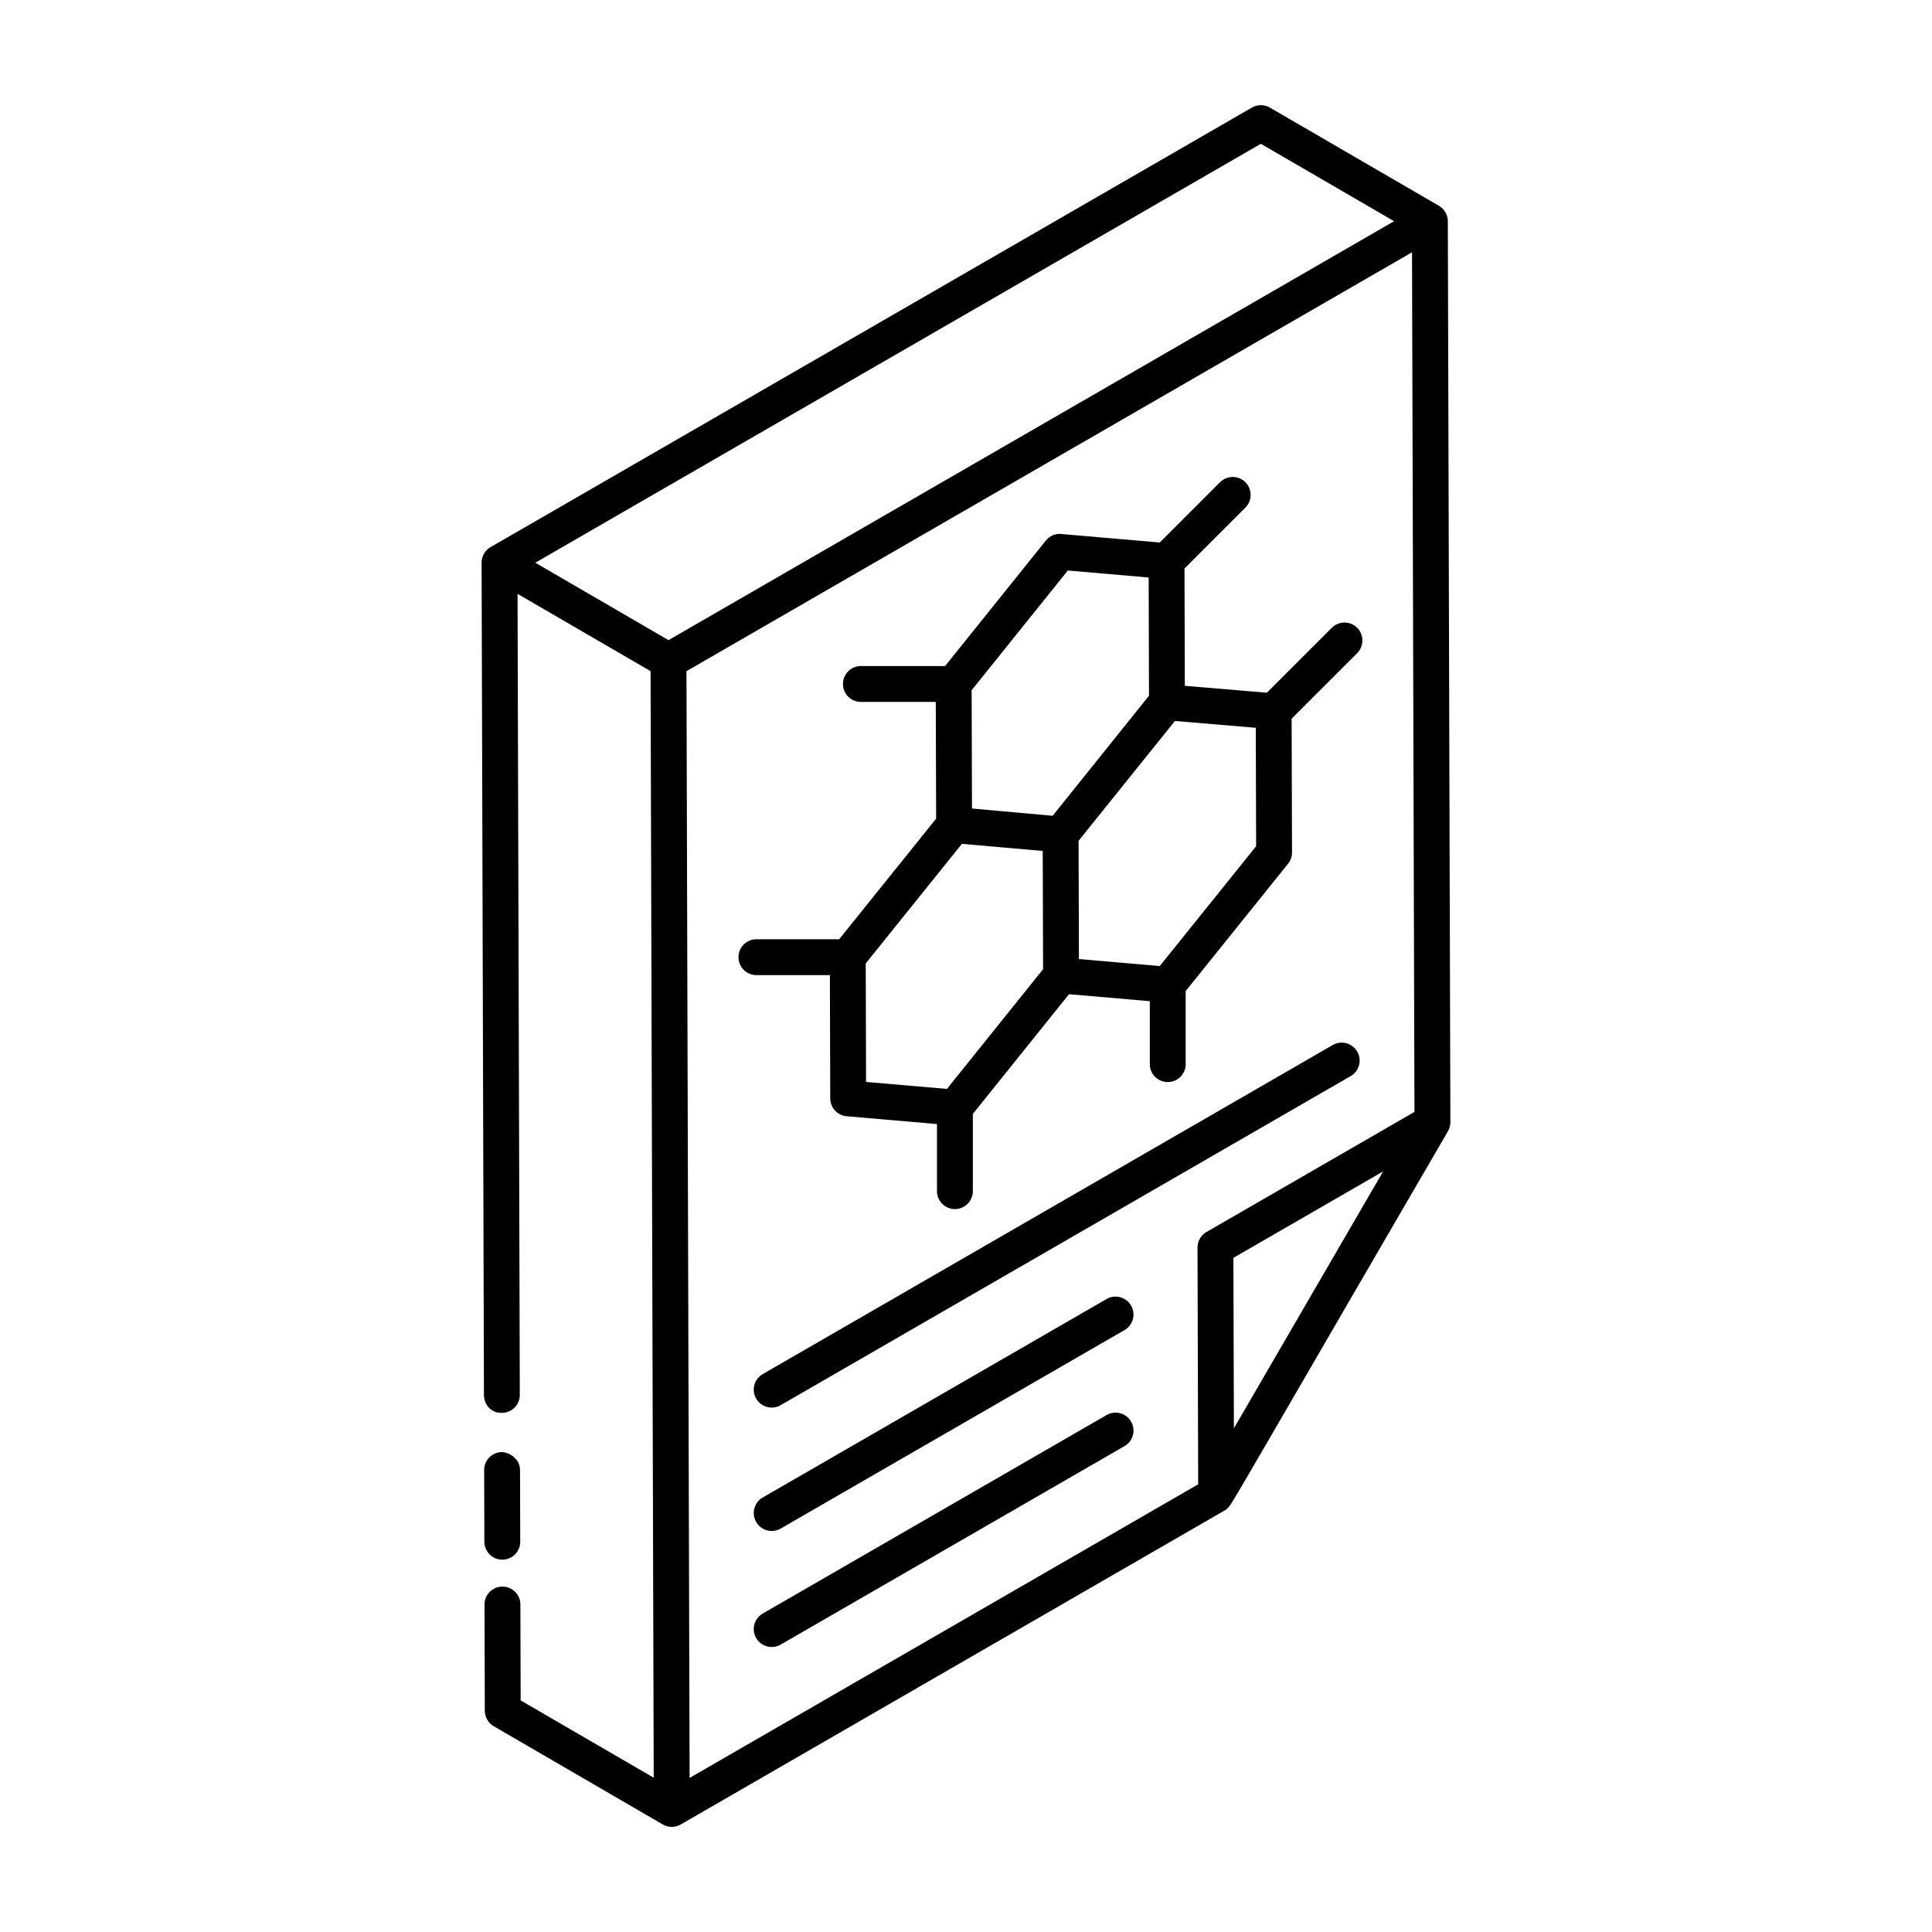 <?xml version="1.0" encoding="UTF-8"?>
<!-- Uploaded to: SVG Repo, www.svgrepo.com, Generator: SVG Repo Mixer Tools -->
<svg fill="#000000" width="800px" height="800px" version="1.1" viewBox="144 144 512 512" xmlns="http://www.w3.org/2000/svg">
 <g>
  <path d="m319.64 627.5c0.004 0.004 0.008 0.008 0.012 0.012 0.734 0.422 1.555 0.633 2.375 0.633 0.82 0 1.645-0.215 2.375-0.637l144.27-83.297c0.57-0.328 0.965-0.836 1.344-1.348 1.355-1.805 18.598-31.902 57.703-99.07v-0.004c0.414-0.715 0.645-1.539 0.645-2.394l-0.676-238.77c-0.004-1.738-0.965-3.285-2.383-4.109-0.004-0.004-0.012 0-0.02-0.004l-44.75-26c-1.477-0.863-3.297-0.855-4.762-0.008l-201.77 116.49c-1.484 0.859-2.371 2.441-2.375 4.113 0 0.004 0.004 0.004 0.004 0.008s-0.004 0.004-0.004 0.008l0.621 220.56c0.008 2.621 1.992 4.852 4.766 4.738 2.621-0.008 4.75-2.141 4.738-4.766l-0.598-212.28 35.254 20.488 0.832 293.25-35.262-20.492-0.07-25.422c-0.008-2.617-2.137-4.738-4.754-4.738h-0.016c-2.621 0.008-4.75 2.141-4.738 4.766l0.078 28.145c0.004 1.691 0.906 3.25 2.363 4.094l44.781 26.023c0.008 0.004 0.012 0 0.012 0.004zm7.113-12.332-0.832-293.3c41.629-24.035 120.15-69.371 192.28-111.01l0.645 227.81-55.117 31.824c-1.477 0.855-2.383 2.426-2.375 4.133l0.176 62.734zm144.24-92.641-0.129-45.184 39.676-22.906zm7.148-340.42 35.309 20.516-192.29 111.02-35.301-20.516z"/>
  <path d="m277.13 557.33c2.629-0.008 4.75-2.141 4.738-4.766l-0.055-19.012c-0.008-2.629-2.324-4.535-4.766-4.738-2.629 0.008-4.75 2.141-4.738 4.766l0.055 19.012c0.008 2.621 2.137 4.738 4.754 4.738h0.012z"/>
  <path d="m437.26 519-91.129 52.605c-2.273 1.312-3.055 4.219-1.742 6.492 1.328 2.289 4.242 3.043 6.492 1.742l91.129-52.605c2.273-1.312 3.055-4.219 1.742-6.492-1.32-2.277-4.238-3.059-6.492-1.742z"/>
  <path d="m437.26 488.25-91.129 52.605c-2.273 1.312-3.055 4.219-1.742 6.492 1.328 2.289 4.242 3.043 6.492 1.742l91.129-52.605c2.273-1.312 3.055-4.219 1.742-6.492-1.32-2.273-4.238-3.051-6.492-1.742z"/>
  <path d="m497.19 420.94-151.06 87.211c-2.273 1.312-3.055 4.219-1.742 6.492 1.316 2.281 4.231 3.047 6.492 1.742l151.06-87.211c2.273-1.312 3.055-4.219 1.742-6.492-1.316-2.281-4.227-3.051-6.492-1.742z"/>
  <path d="m363.93 402.41 0.094 32.688c0.008 2.461 1.895 4.512 4.344 4.719l23.941 2.07v17.777c0 2.629 2.125 4.754 4.754 4.754s4.754-2.125 4.754-4.754v-20.465l25.484-31.727 21.41 1.852v16.68c0 2.629 2.125 4.754 4.754 4.754s4.754-2.125 4.754-4.754v-19.363l27.129-33.738c0.684-0.848 1.055-1.906 1.051-2.992l-0.102-35.449 17.367-17.367c1.855-1.855 1.855-4.863 0-6.723-1.855-1.855-4.863-1.855-6.723 0l-17.207 17.207-21.742-1.832-0.086-31.094 16.137-16.137c1.855-1.855 1.855-4.863 0-6.723-1.855-1.855-4.863-1.855-6.723 0l-15.973 15.973-26.082-2.25c-1.594-0.199-3.125 0.523-4.113 1.758l-26.695 33.234h-22.309c-2.629 0-4.754 2.125-4.754 4.754 0 2.629 2.125 4.754 4.754 4.754h19.848l0.09 30.938-25.699 31.961h-21.926c-2.629 0-4.754 2.125-4.754 4.754 0 2.629 2.125 4.754 4.754 4.754zm87.418-2.398-21.422-1.852-0.09-31.336 0.855-1.066 24.68-30.695 21.426 1.809 0.09 31.387zm-24.367-104.82 21.43 1.852 0.082 31.336-25.527 31.809-21.379-1.922-0.09-31.348zm-28.07 72.438 21.426 1.879 0.09 31.344-25.48 31.723-21.43-1.855-0.09-31.395z"/>
 </g>
</svg>